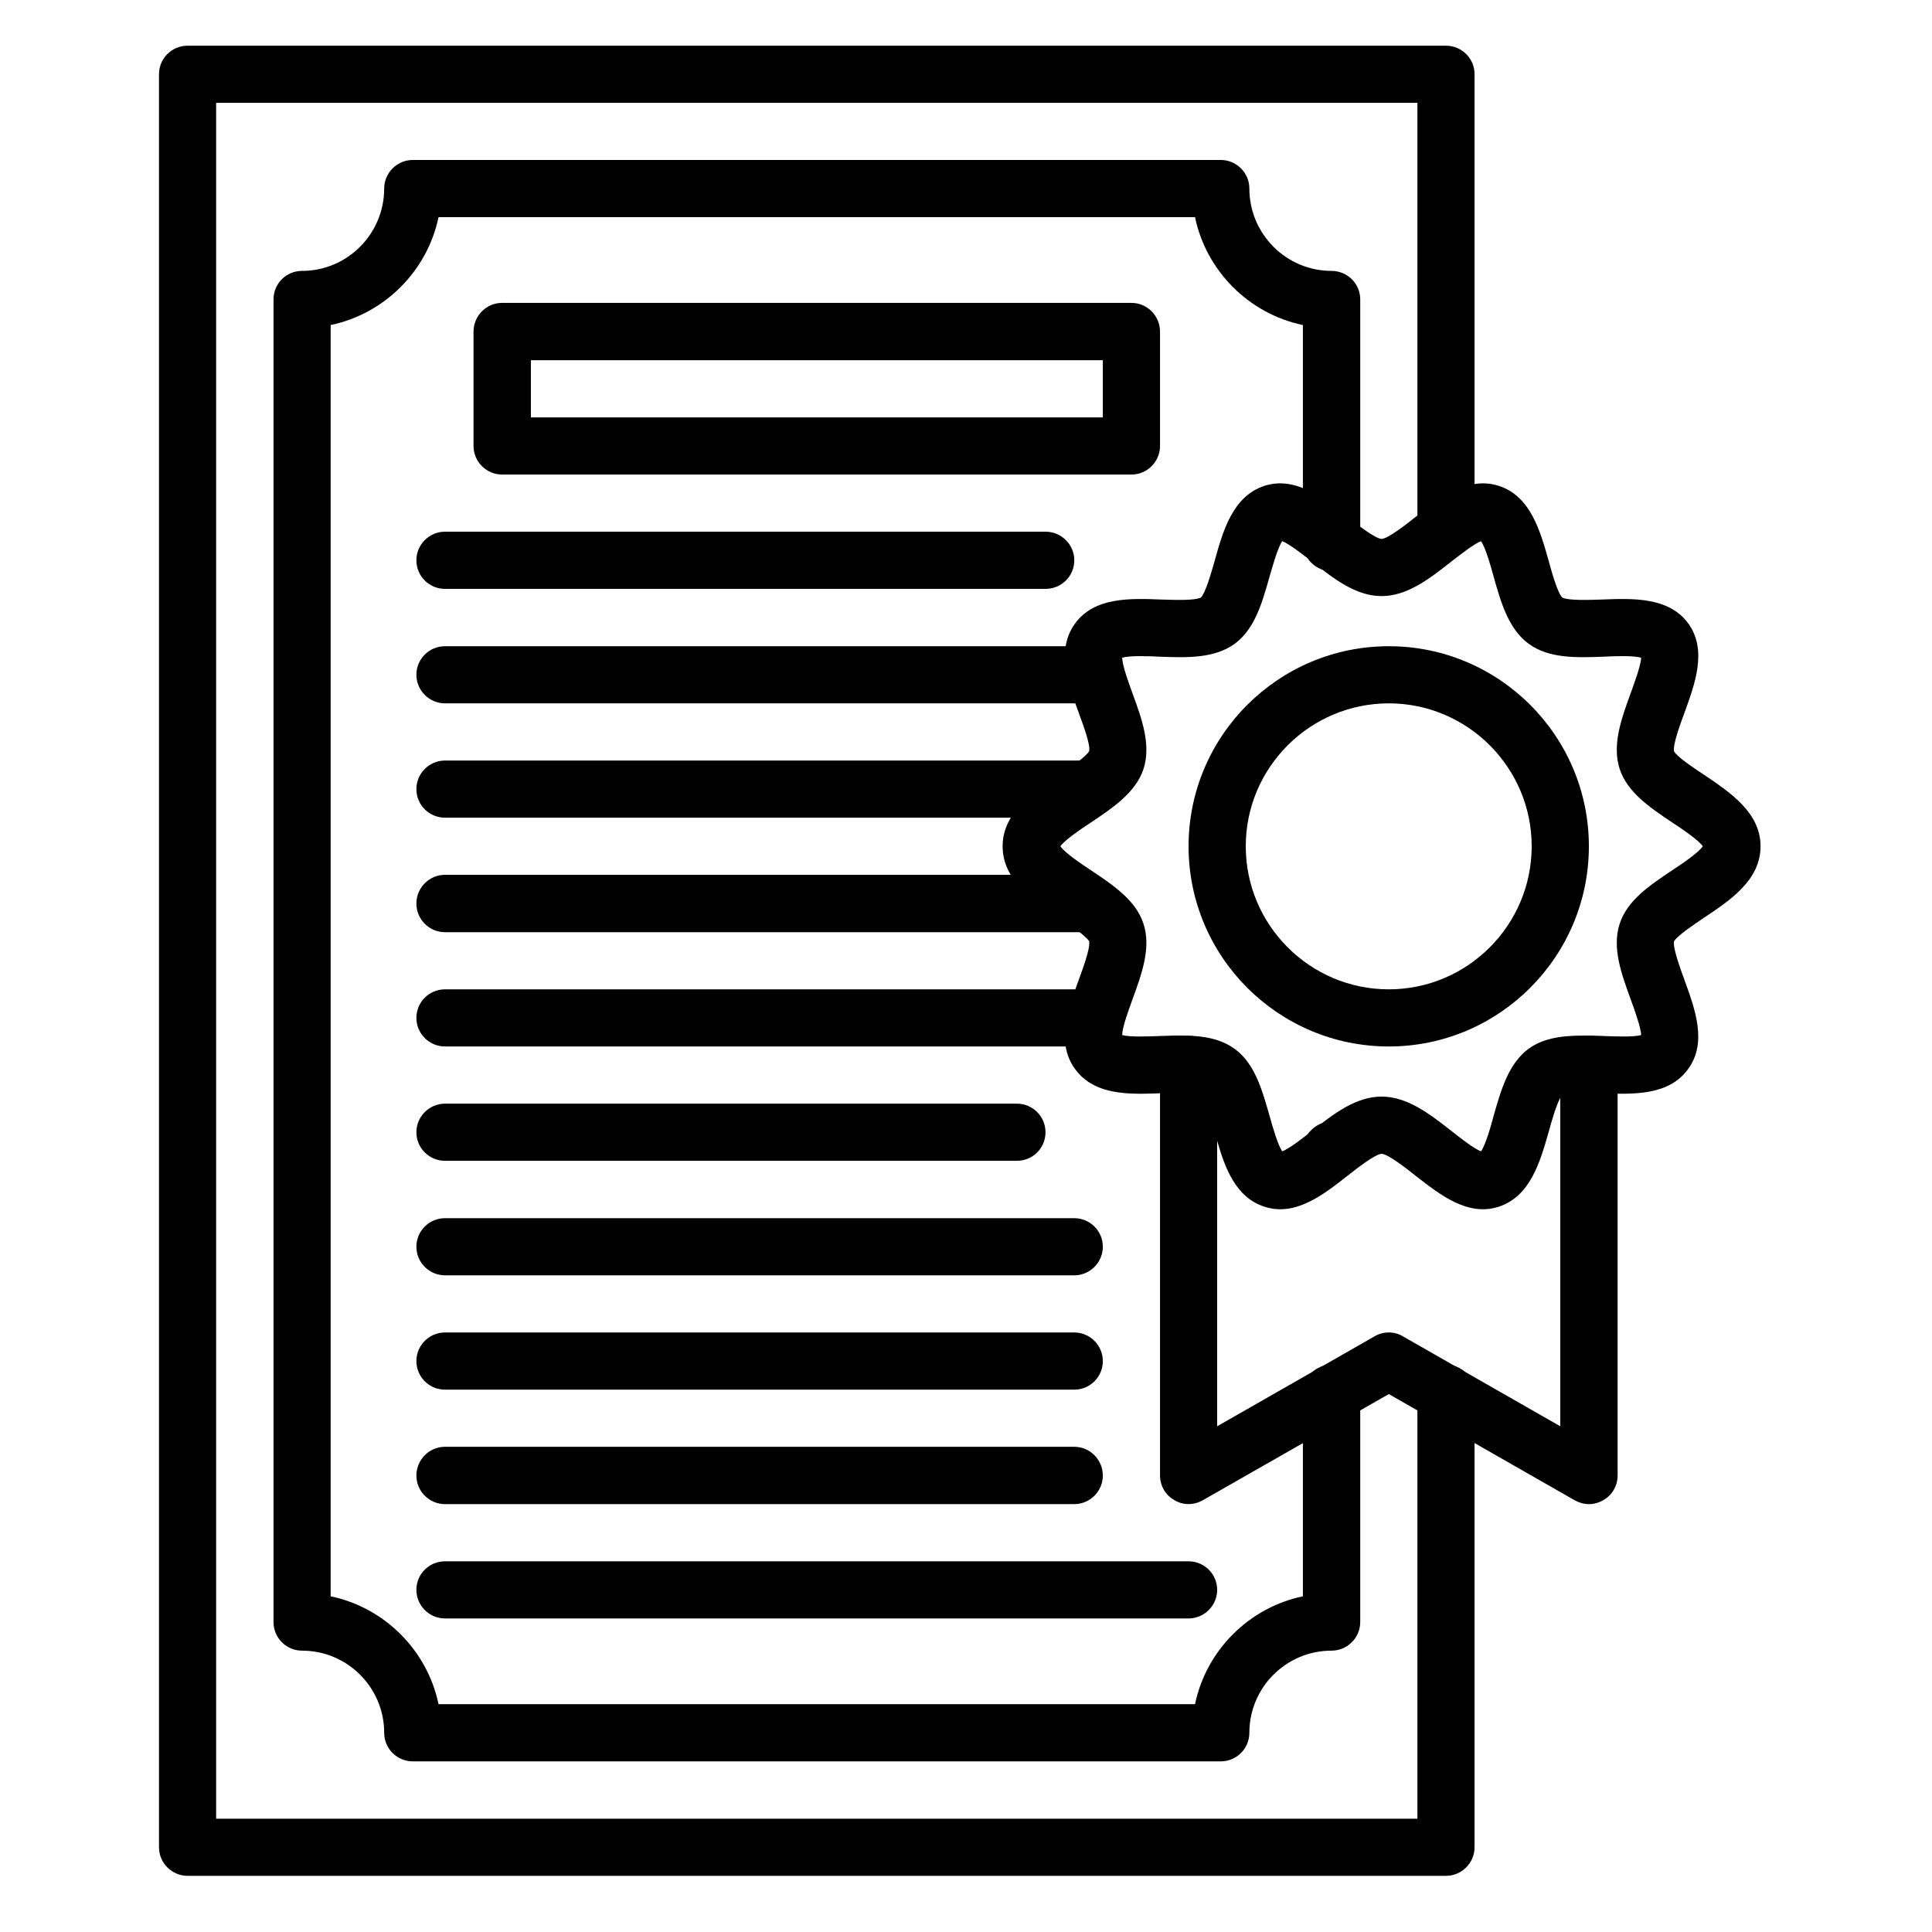 <svg xmlns="http://www.w3.org/2000/svg" xmlns:xlink="http://www.w3.org/1999/xlink" width="50" zoomAndPan="magnify" viewBox="0 0 37.5 37.5" height="50" preserveAspectRatio="xMidYMid meet" version="1.0"><defs><clipPath id="9b27299f0a"><path d="M 3.086 0.883 L 29 0.883 L 29 36.41 L 3.086 36.41 Z M 3.086 0.883 " clip-rule="nonzero"/></clipPath><clipPath id="c1a5438e14"><path d="M 19 9 L 34.172 9 L 34.172 22 L 19 22 Z M 19 9 " clip-rule="nonzero"/></clipPath></defs><g clip-path="url(#9b27299f0a)"><path fill="#000000" d="M 28.066 36.41 L 3.641 36.41 C 3.336 36.41 3.086 36.16 3.086 35.855 L 3.086 1.441 C 3.086 1.133 3.336 0.887 3.641 0.887 L 28.066 0.887 C 28.371 0.887 28.621 1.133 28.621 1.441 L 28.621 10.25 C 28.621 10.559 28.371 10.809 28.066 10.809 C 27.758 10.809 27.512 10.559 27.512 10.25 L 27.512 1.996 L 4.195 1.996 L 4.195 35.301 L 27.512 35.301 L 27.512 27.043 C 27.512 26.734 27.758 26.488 28.066 26.488 C 28.371 26.488 28.621 26.734 28.621 27.043 L 28.621 35.855 C 28.621 36.16 28.371 36.41 28.066 36.41 Z M 28.066 36.41 " fill-opacity="1" fill-rule="nonzero"/></g><path fill="#000000" d="M 23.695 34.188 L 8.012 34.188 C 7.707 34.188 7.457 33.941 7.457 33.633 C 7.457 32.754 6.742 32.039 5.863 32.039 C 5.555 32.039 5.309 31.789 5.309 31.484 L 5.309 5.812 C 5.309 5.504 5.555 5.258 5.863 5.258 C 6.742 5.258 7.457 4.539 7.457 3.66 C 7.457 3.355 7.707 3.105 8.012 3.105 L 23.695 3.105 C 24 3.105 24.25 3.355 24.25 3.66 C 24.25 4.539 24.965 5.258 25.844 5.258 C 26.152 5.258 26.402 5.504 26.402 5.812 L 26.402 10.531 C 26.402 10.836 26.152 11.086 25.844 11.086 C 25.539 11.086 25.289 10.836 25.289 10.531 L 25.289 6.309 C 24.242 6.09 23.414 5.262 23.195 4.215 L 8.512 4.215 C 8.293 5.262 7.465 6.09 6.418 6.309 L 6.418 30.984 C 7.465 31.203 8.293 32.031 8.512 33.078 L 23.195 33.078 C 23.414 32.031 24.242 31.203 25.289 30.984 L 25.289 27.043 C 25.289 26.734 25.539 26.488 25.844 26.488 C 26.152 26.488 26.402 26.734 26.402 27.043 L 26.402 31.484 C 26.402 31.789 26.152 32.039 25.844 32.039 C 24.965 32.039 24.25 32.754 24.25 33.633 C 24.25 33.941 24 34.188 23.695 34.188 Z M 23.695 34.188 " fill-opacity="1" fill-rule="nonzero"/><path fill="#000000" d="M 25.844 22.879 C 25.809 22.879 25.773 22.875 25.738 22.867 C 25.703 22.863 25.668 22.852 25.633 22.836 C 25.602 22.824 25.566 22.805 25.539 22.785 C 25.508 22.766 25.48 22.742 25.453 22.719 C 25.426 22.691 25.402 22.664 25.383 22.633 C 25.363 22.602 25.348 22.57 25.332 22.535 C 25.32 22.504 25.309 22.469 25.301 22.434 C 25.293 22.398 25.289 22.359 25.289 22.324 C 25.289 22.289 25.293 22.25 25.301 22.215 C 25.309 22.18 25.32 22.145 25.332 22.113 C 25.348 22.078 25.363 22.047 25.383 22.016 C 25.402 21.984 25.426 21.957 25.453 21.934 C 25.48 21.906 25.508 21.883 25.539 21.863 C 25.566 21.844 25.602 21.824 25.633 21.812 C 25.668 21.797 25.703 21.789 25.738 21.781 C 25.918 21.742 26.109 21.805 26.238 21.934 C 26.262 21.957 26.285 21.984 26.309 22.016 C 26.328 22.047 26.344 22.078 26.359 22.113 C 26.371 22.145 26.383 22.18 26.391 22.215 C 26.398 22.25 26.402 22.289 26.402 22.324 C 26.402 22.469 26.34 22.613 26.238 22.719 C 26.137 22.82 25.992 22.879 25.844 22.879 Z M 25.844 22.879 " fill-opacity="1" fill-rule="nonzero"/><path fill="#000000" d="M 21.961 9.211 L 9.746 9.211 C 9.441 9.211 9.191 8.961 9.191 8.656 L 9.191 6.438 C 9.191 6.129 9.441 5.879 9.746 5.879 L 21.961 5.879 C 22.266 5.879 22.516 6.129 22.516 6.438 L 22.516 8.656 C 22.516 8.961 22.266 9.211 21.961 9.211 Z M 10.305 8.102 L 21.406 8.102 L 21.406 6.992 L 10.305 6.992 Z M 10.305 8.102 " fill-opacity="1" fill-rule="nonzero"/><path fill="#000000" d="M 20.293 11.43 L 8.637 11.43 C 8.332 11.43 8.082 11.184 8.082 10.875 C 8.082 10.57 8.332 10.32 8.637 10.32 L 20.293 10.32 C 20.602 10.32 20.852 10.57 20.852 10.875 C 20.852 11.184 20.602 11.43 20.293 11.43 Z M 20.293 11.43 " fill-opacity="1" fill-rule="nonzero"/><path fill="#000000" d="M 21.266 13.652 L 8.637 13.652 C 8.332 13.652 8.082 13.402 8.082 13.098 C 8.082 12.789 8.332 12.543 8.637 12.543 L 21.266 12.543 C 21.574 12.543 21.82 12.789 21.82 13.098 C 21.82 13.402 21.574 13.652 21.266 13.652 Z M 21.266 13.652 " fill-opacity="1" fill-rule="nonzero"/><path fill="#000000" d="M 21.129 15.871 L 8.637 15.871 C 8.332 15.871 8.082 15.625 8.082 15.316 C 8.082 15.012 8.332 14.762 8.637 14.762 L 21.129 14.762 C 21.434 14.762 21.684 15.012 21.684 15.316 C 21.684 15.625 21.434 15.871 21.129 15.871 Z M 21.129 15.871 " fill-opacity="1" fill-rule="nonzero"/><path fill="#000000" d="M 21.129 18.094 L 8.637 18.094 C 8.332 18.094 8.082 17.844 8.082 17.539 C 8.082 17.23 8.332 16.98 8.637 16.98 L 21.129 16.98 C 21.434 16.98 21.684 17.23 21.684 17.539 C 21.684 17.844 21.434 18.094 21.129 18.094 Z M 21.129 18.094 " fill-opacity="1" fill-rule="nonzero"/><path fill="#000000" d="M 21.266 20.312 L 8.637 20.312 C 8.332 20.312 8.082 20.062 8.082 19.758 C 8.082 19.449 8.332 19.203 8.637 19.203 L 21.266 19.203 C 21.574 19.203 21.82 19.449 21.82 19.758 C 21.82 20.062 21.574 20.312 21.266 20.312 Z M 21.266 20.312 " fill-opacity="1" fill-rule="nonzero"/><path fill="#000000" d="M 19.738 22.531 L 8.637 22.531 C 8.332 22.531 8.082 22.285 8.082 21.977 C 8.082 21.672 8.332 21.422 8.637 21.422 L 19.738 21.422 C 20.047 21.422 20.293 21.672 20.293 21.977 C 20.293 22.285 20.047 22.531 19.738 22.531 Z M 19.738 22.531 " fill-opacity="1" fill-rule="nonzero"/><path fill="#000000" d="M 20.852 24.754 L 8.637 24.754 C 8.332 24.754 8.082 24.504 8.082 24.199 C 8.082 23.891 8.332 23.645 8.637 23.645 L 20.852 23.645 C 21.156 23.645 21.406 23.891 21.406 24.199 C 21.406 24.504 21.156 24.754 20.852 24.754 Z M 20.852 24.754 " fill-opacity="1" fill-rule="nonzero"/><path fill="#000000" d="M 20.852 26.973 L 8.637 26.973 C 8.332 26.973 8.082 26.727 8.082 26.418 C 8.082 26.113 8.332 25.863 8.637 25.863 L 20.852 25.863 C 21.156 25.863 21.406 26.113 21.406 26.418 C 21.406 26.727 21.156 26.973 20.852 26.973 Z M 20.852 26.973 " fill-opacity="1" fill-rule="nonzero"/><path fill="#000000" d="M 20.852 29.195 L 8.637 29.195 C 8.332 29.195 8.082 28.945 8.082 28.641 C 8.082 28.332 8.332 28.082 8.637 28.082 L 20.852 28.082 C 21.156 28.082 21.406 28.332 21.406 28.641 C 21.406 28.945 21.156 29.195 20.852 29.195 Z M 20.852 29.195 " fill-opacity="1" fill-rule="nonzero"/><path fill="#000000" d="M 23.07 31.414 L 8.637 31.414 C 8.332 31.414 8.082 31.164 8.082 30.859 C 8.082 30.551 8.332 30.305 8.637 30.305 L 23.07 30.305 C 23.375 30.305 23.625 30.551 23.625 30.859 C 23.625 31.164 23.375 31.414 23.07 31.414 Z M 23.07 31.414 " fill-opacity="1" fill-rule="nonzero"/><g clip-path="url(#c1a5438e14)"><path fill="#000000" d="M 22.152 21.23 C 21.656 21.23 21.164 21.16 20.867 20.75 C 20.492 20.238 20.73 19.59 20.938 19.02 C 21.023 18.789 21.164 18.402 21.141 18.273 C 21.082 18.164 20.758 17.949 20.562 17.816 C 20.047 17.473 19.461 17.082 19.461 16.426 C 19.461 15.773 20.047 15.383 20.562 15.035 C 20.758 14.906 21.086 14.688 21.141 14.578 C 21.168 14.457 21.023 14.066 20.938 13.836 C 20.73 13.266 20.492 12.617 20.867 12.102 C 21.242 11.586 21.938 11.613 22.547 11.637 C 22.793 11.645 23.195 11.66 23.309 11.598 C 23.398 11.512 23.508 11.125 23.574 10.895 C 23.738 10.301 23.93 9.629 24.543 9.43 C 25.141 9.238 25.68 9.66 26.152 10.031 C 26.34 10.18 26.691 10.453 26.816 10.461 C 26.945 10.453 27.293 10.18 27.48 10.031 C 27.957 9.66 28.492 9.238 29.09 9.43 C 29.707 9.629 29.895 10.301 30.062 10.895 C 30.125 11.125 30.234 11.512 30.324 11.598 C 30.438 11.66 30.844 11.645 31.086 11.637 C 31.699 11.613 32.391 11.586 32.77 12.102 C 33.141 12.617 32.902 13.266 32.695 13.836 C 32.609 14.066 32.469 14.453 32.492 14.582 C 32.551 14.691 32.875 14.906 33.07 15.035 C 33.586 15.383 34.172 15.773 34.172 16.426 C 34.172 17.082 33.586 17.473 33.07 17.816 C 32.875 17.949 32.551 18.164 32.492 18.273 C 32.469 18.398 32.609 18.785 32.695 19.02 C 32.902 19.59 33.141 20.238 32.766 20.75 C 32.391 21.27 31.699 21.242 31.09 21.219 C 31.004 21.215 30.914 21.211 30.832 21.211 C 30.523 21.207 30.281 20.953 30.285 20.645 C 30.293 20.344 30.539 20.102 30.84 20.102 C 30.844 20.102 30.848 20.102 30.852 20.102 C 30.945 20.102 31.035 20.105 31.129 20.109 C 31.352 20.117 31.707 20.133 31.855 20.09 C 31.848 19.938 31.727 19.605 31.652 19.398 C 31.473 18.906 31.285 18.398 31.438 17.93 C 31.586 17.473 32.027 17.18 32.453 16.895 C 32.637 16.773 32.965 16.555 33.051 16.426 C 32.965 16.301 32.637 16.082 32.453 15.961 C 32.027 15.676 31.586 15.379 31.438 14.926 C 31.285 14.457 31.473 13.945 31.652 13.453 C 31.727 13.246 31.848 12.918 31.855 12.766 C 31.707 12.723 31.352 12.734 31.129 12.746 C 30.605 12.766 30.066 12.785 29.672 12.496 C 29.281 12.211 29.133 11.695 28.992 11.195 C 28.934 10.98 28.836 10.633 28.746 10.504 C 28.605 10.559 28.336 10.773 28.168 10.902 C 27.75 11.23 27.316 11.57 26.816 11.57 C 26.316 11.57 25.883 11.23 25.469 10.902 C 25.297 10.773 25.031 10.559 24.887 10.504 C 24.801 10.633 24.703 10.98 24.641 11.195 C 24.5 11.695 24.355 12.211 23.965 12.496 C 23.566 12.785 23.027 12.766 22.504 12.746 C 22.285 12.734 21.926 12.723 21.781 12.766 C 21.785 12.918 21.906 13.25 21.98 13.453 C 22.16 13.945 22.348 14.457 22.195 14.926 C 22.047 15.379 21.605 15.676 21.18 15.961 C 20.996 16.082 20.668 16.301 20.582 16.426 C 20.668 16.555 20.996 16.773 21.18 16.895 C 21.605 17.18 22.047 17.473 22.195 17.93 C 22.348 18.398 22.16 18.906 21.98 19.402 C 21.906 19.605 21.785 19.934 21.781 20.09 C 21.93 20.133 22.285 20.117 22.508 20.109 C 22.699 20.102 22.902 20.094 23.094 20.105 C 23.402 20.117 23.641 20.379 23.625 20.684 C 23.609 20.988 23.352 21.227 23.043 21.211 C 22.898 21.207 22.727 21.211 22.547 21.219 C 22.418 21.223 22.285 21.23 22.152 21.23 Z M 22.152 21.23 " fill-opacity="1" fill-rule="nonzero"/></g><path fill="#000000" d="M 30.84 29.195 C 30.746 29.195 30.652 29.168 30.566 29.121 L 26.957 27.059 L 23.344 29.121 C 23.172 29.219 22.961 29.219 22.793 29.117 C 22.621 29.02 22.516 28.836 22.516 28.641 L 22.516 20.656 C 22.516 20.508 22.578 20.363 22.688 20.258 C 22.797 20.152 22.941 20.098 23.094 20.105 C 23.332 20.113 23.684 20.152 23.965 20.359 C 24.355 20.641 24.5 21.16 24.641 21.656 C 24.703 21.875 24.801 22.219 24.887 22.348 C 25.031 22.293 25.297 22.082 25.469 21.949 C 25.883 21.621 26.316 21.285 26.816 21.285 C 27.316 21.285 27.75 21.621 28.168 21.949 C 28.336 22.082 28.605 22.293 28.746 22.348 C 28.836 22.219 28.934 21.875 28.992 21.656 C 29.133 21.16 29.281 20.641 29.672 20.355 C 30 20.117 30.434 20.094 30.852 20.102 C 31.156 20.105 31.398 20.355 31.398 20.656 L 31.398 28.641 C 31.398 28.836 31.293 29.02 31.121 29.117 C 31.035 29.168 30.938 29.195 30.84 29.195 Z M 26.957 25.863 C 27.051 25.863 27.145 25.887 27.23 25.938 L 30.285 27.684 L 30.285 21.309 C 30.207 21.449 30.117 21.762 30.062 21.961 C 29.895 22.551 29.703 23.223 29.09 23.422 C 28.492 23.617 27.957 23.195 27.48 22.824 C 27.293 22.676 26.945 22.402 26.816 22.395 C 26.691 22.402 26.34 22.676 26.152 22.824 C 25.68 23.195 25.141 23.617 24.543 23.422 C 23.992 23.246 23.781 22.684 23.625 22.145 L 23.625 27.684 L 26.68 25.938 C 26.766 25.887 26.859 25.863 26.957 25.863 Z M 26.957 25.863 " fill-opacity="1" fill-rule="nonzero"/><path fill="#000000" d="M 26.957 20.312 C 24.812 20.312 23.07 18.57 23.07 16.426 C 23.07 14.285 24.812 12.543 26.957 12.543 C 29.098 12.543 30.84 14.285 30.84 16.426 C 30.84 18.57 29.098 20.312 26.957 20.312 Z M 26.957 13.652 C 25.426 13.652 24.18 14.898 24.18 16.426 C 24.18 17.957 25.426 19.203 26.957 19.203 C 28.484 19.203 29.73 17.957 29.73 16.426 C 29.73 14.898 28.484 13.652 26.957 13.652 Z M 26.957 13.652 " fill-opacity="1" fill-rule="nonzero"/></svg>